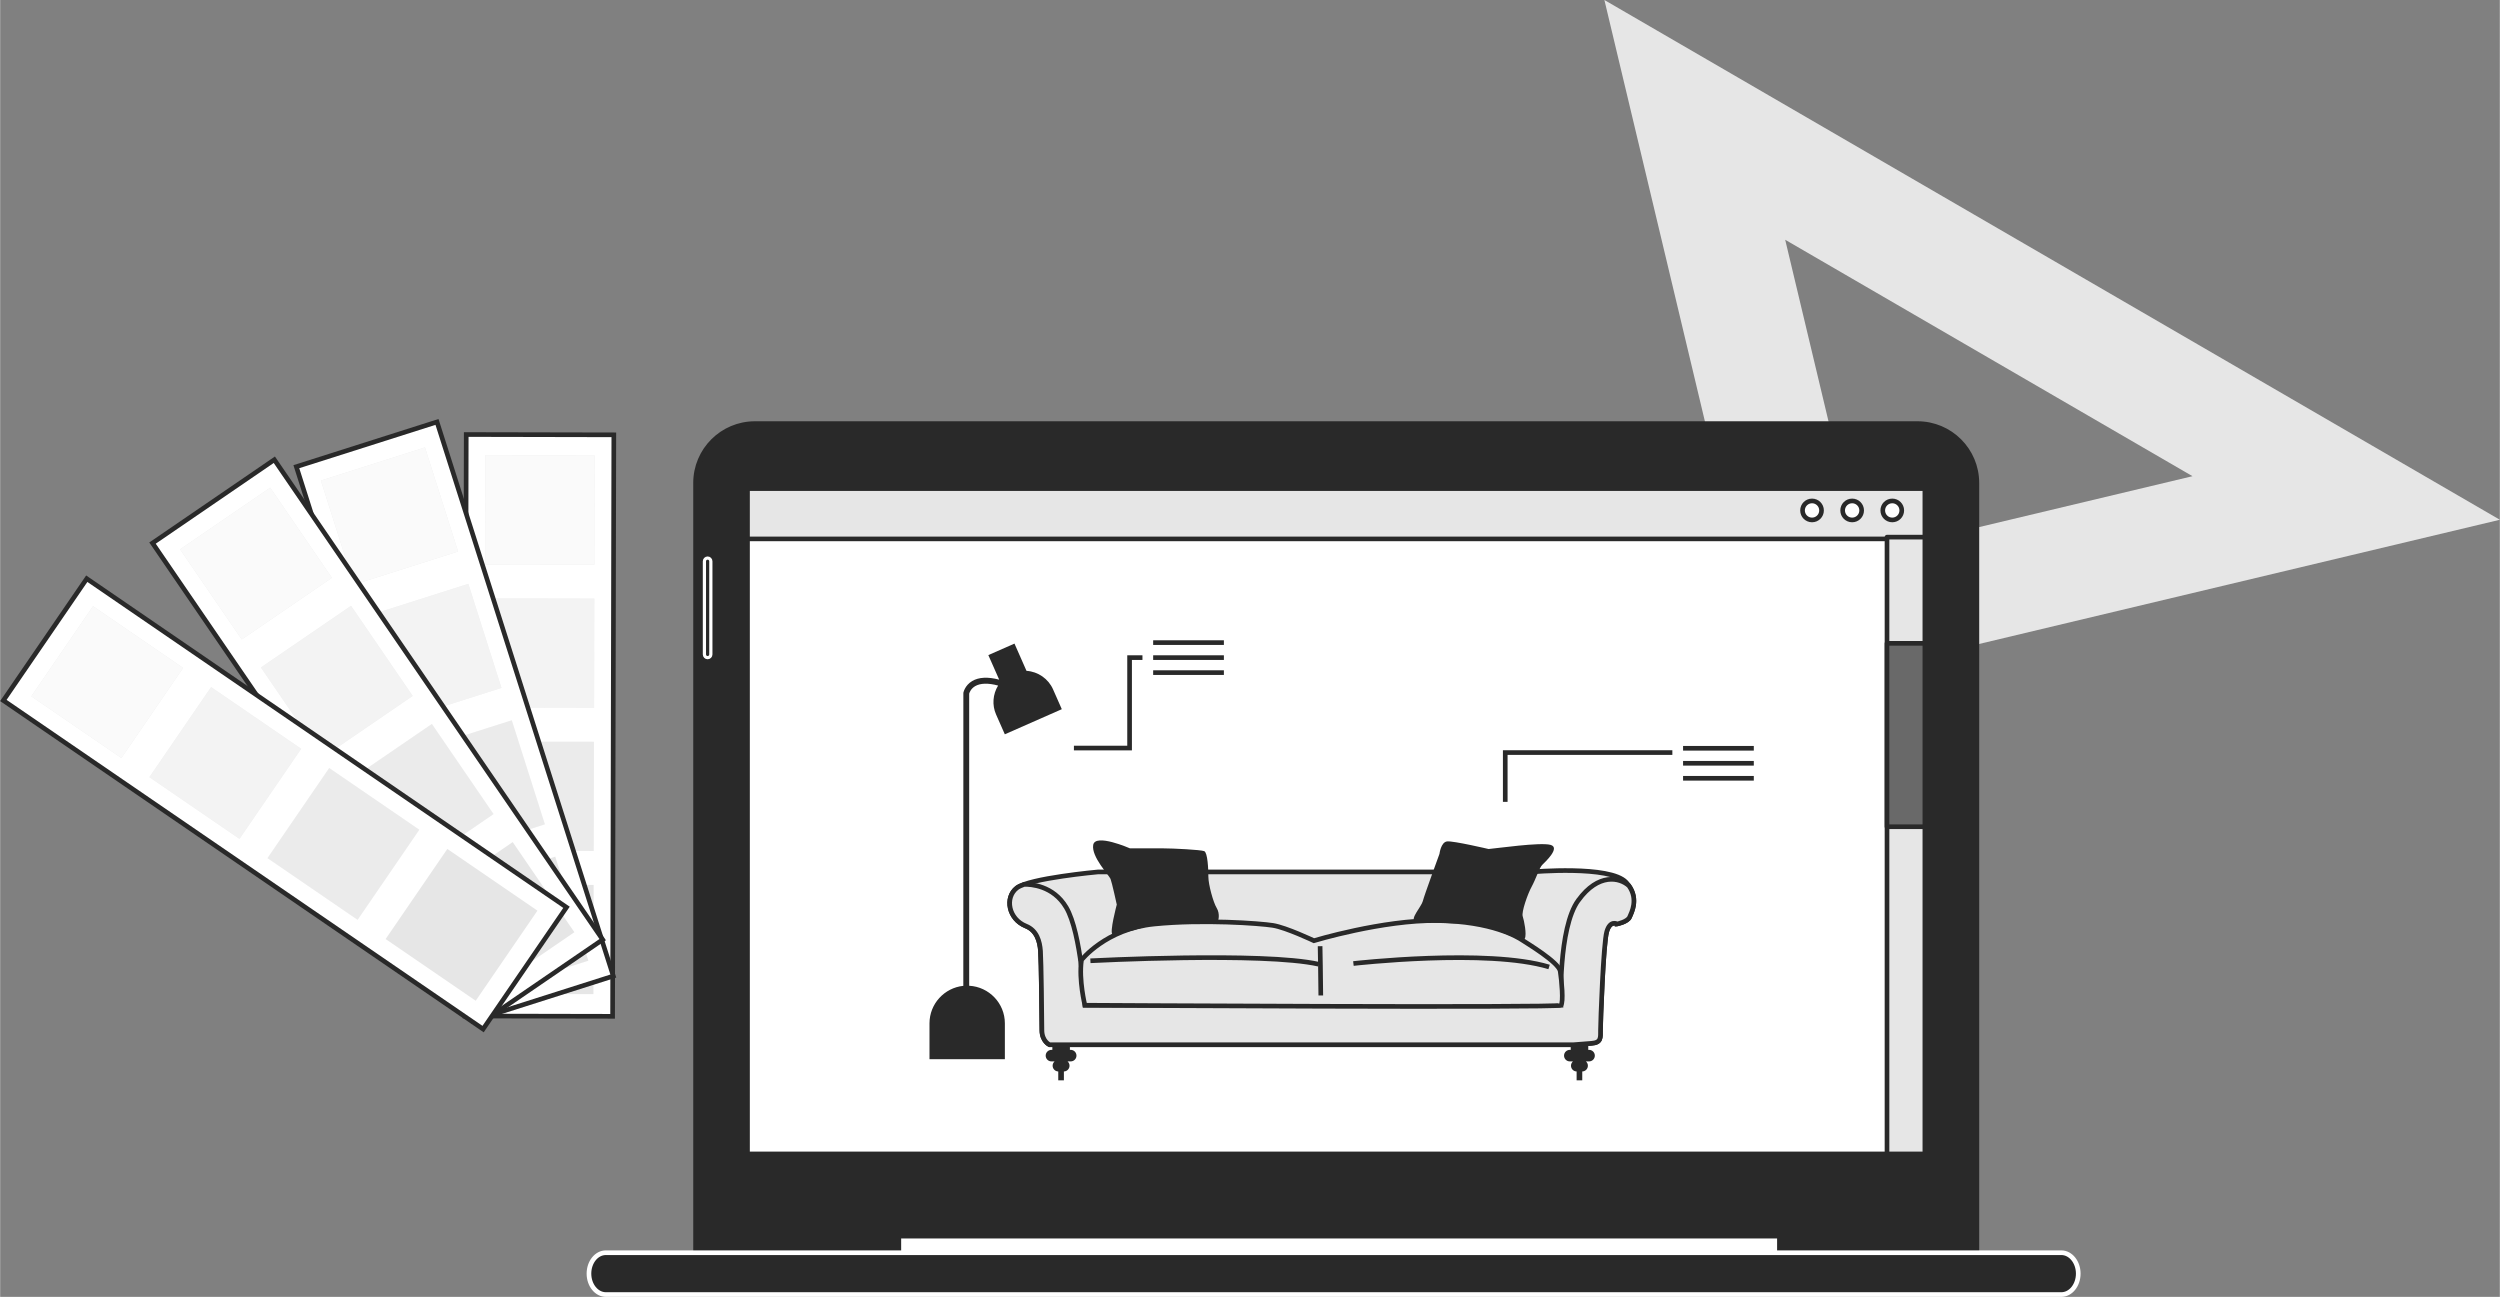 <?xml version="1.0" encoding="UTF-8"?>
<svg xmlns="http://www.w3.org/2000/svg" id="Livello_1" data-name="Livello 1" viewBox="0 0 536.53 278.36" width="800" height="415">
  <rect x="0" y="0" width="536.53" height="278.36" fill="#808080" stroke="none"/>
  <defs>
    <style>
      .cls-1, .cls-2, .cls-3, .cls-4, .cls-5, .cls-6, .cls-7 {
        stroke: #292929;
      }

      .cls-1, .cls-8, .cls-5 {
        fill: #e6e6e6;
      }

      .cls-1, .cls-6, .cls-7 {
        stroke-miterlimit: 10;
      }

      .cls-2, .cls-3, .cls-9, .cls-4, .cls-10, .cls-5 {
        stroke-linejoin: round;
      }

      .cls-2, .cls-3, .cls-9, .cls-4, .cls-5 {
        stroke-linecap: round;
      }

      .cls-2, .cls-9, .cls-10, .cls-11 {
        fill: #292929;
      }

      .cls-8, .cls-12, .cls-13, .cls-11, .cls-14 {
        stroke-width: 0px;
      }

      .cls-12 {
        opacity: .5;
      }

      .cls-12, .cls-13, .cls-4, .cls-14, .cls-6 {
        fill: #fff;
      }

      .cls-3 {
        fill: #696969;
      }

      .cls-13 {
        opacity: .8;
      }

      .cls-9, .cls-10 {
        stroke: #fff;
      }

      .cls-10 {
        stroke-width: .69px;
      }

      .cls-14 {
        opacity: .2;
      }

      .cls-7 {
        fill: none;
      }
    </style>
  </defs>
  <path class="cls-8" d="M344.33,0l35.53,148.93,156.67-37.37L344.33,0ZM383.15,51.47l87.41,50.74-71.26,17-16.16-67.74Z"/>
  <g>
    <path class="cls-2" d="M161.99,90.92h249.55c7.03,0,12.74,5.71,12.74,12.74v165.78H149.26V103.66c0-7.03,5.71-12.74,12.74-12.74Z"/>
    <rect class="cls-2" x="192.89" y="260.84" width="189.01" height="9.31"/>
    <rect class="cls-4" x="192.89" y="265.33" width="189.01" height="4.83"/>
    <path class="cls-9" d="M442.41,277.86H130.01c-2,0-3.63-2.01-3.63-4.49h0c0-2.48,1.62-4.49,3.63-4.49h312.4c2,0,3.63,2.01,3.63,4.49h0c0,2.48-1.62,4.49-3.63,4.49Z"/>
    <path class="cls-10" d="M151.85,141.16h0c-.38,0-.69-.31-.69-.69v-20c0-.38.31-.69.69-.69h0c.38,0,.69.31.69.69v20c0,.38-.31.69-.69.69Z"/>
    <g>
      <rect class="cls-4" x="160.41" y="104.87" width="252.71" height="142.81"/>
      <rect class="cls-5" x="160.41" y="104.87" width="252.71" height="10.8"/>
      <rect class="cls-5" x="404.99" y="115.29" width="8.13" height="132.39"/>
      <rect class="cls-3" x="404.99" y="138.09" width="8.13" height="39.36"/>
      <path class="cls-4" d="M390.94,109.56c0,1.13-.91,2.04-2.04,2.04s-2.04-.91-2.04-2.04.91-2.04,2.04-2.04,2.04.91,2.04,2.04Z"/>
      <path class="cls-4" d="M399.55,109.56c0,1.13-.91,2.04-2.04,2.04s-2.04-.91-2.04-2.04.91-2.04,2.04-2.04,2.04.91,2.04,2.04Z"/>
      <path class="cls-4" d="M408.16,109.56c0,1.13-.91,2.04-2.04,2.04s-2.04-.91-2.04-2.04.91-2.04,2.04-2.04,2.04.91,2.04,2.04Z"/>
    </g>
  </g>
  <g>
    <g>
      <rect class="cls-6" x="99.9" y="93.3" width="31.68" height="124.81" transform="translate(231.16 311.65) rotate(-179.88)"/>
      <rect class="cls-8" x="104.12" y="97.73" width="23.44" height="23.44" transform="translate(231.45 219.15) rotate(-179.88)"/>
      <rect class="cls-13" x="104.12" y="97.73" width="23.44" height="23.44" transform="translate(231.45 219.15) rotate(-179.88)"/>
      <rect class="cls-8" x="104.05" y="128.46" width="23.44" height="23.44" transform="translate(231.26 280.6) rotate(-179.88)"/>
      <rect class="cls-12" x="104.05" y="128.46" width="23.44" height="23.44" transform="translate(231.26 280.6) rotate(-179.88)"/>
      <rect class="cls-8" x="103.99" y="159.19" width="23.44" height="23.44" transform="translate(231.06 342.06) rotate(-179.88)"/>
      <rect class="cls-14" x="103.99" y="159.19" width="23.44" height="23.44" transform="translate(231.06 342.06) rotate(-179.88)"/>
      <rect class="cls-8" x="103.93" y="189.91" width="23.44" height="23.44" transform="translate(230.87 403.51) rotate(-179.88)"/>
    </g>
    <g>
      <rect class="cls-6" x="81.75" y="92.43" width="31.68" height="124.81" transform="translate(237.53 272.79) rotate(162.35)"/>
      <rect class="cls-8" x="71.84" y="99.05" width="23.44" height="23.44" transform="translate(196.78 190.98) rotate(162.35)"/>
      <rect class="cls-13" x="71.84" y="99.05" width="23.44" height="23.44" transform="translate(196.78 190.98) rotate(162.35)"/>
      <rect class="cls-8" x="81.16" y="128.33" width="23.44" height="23.44" transform="translate(223.85 245.33) rotate(162.35)"/>
      <rect class="cls-12" x="81.16" y="128.33" width="23.44" height="23.44" transform="translate(223.85 245.33) rotate(162.35)"/>
      <rect class="cls-8" x="90.48" y="157.61" width="23.44" height="23.44" transform="translate(250.93 299.69) rotate(162.35)"/>
      <rect class="cls-14" x="90.48" y="157.61" width="23.44" height="23.44" transform="translate(250.93 299.69) rotate(162.35)"/>
      <rect class="cls-8" x="99.79" y="186.89" width="23.44" height="23.44" transform="translate(278.01 354.04) rotate(162.35)"/>
    </g>
    <g>
      <rect class="cls-6" x="65.18" y="96.73" width="31.68" height="124.81" transform="translate(237.74 244.71) rotate(145.62)"/>
      <rect class="cls-8" x="43.18" y="109.24" width="23.44" height="23.44" transform="translate(168.52 189.79) rotate(145.62)"/>
      <rect class="cls-13" x="43.18" y="109.24" width="23.44" height="23.44" transform="translate(168.52 189.79) rotate(145.62)"/>
      <rect class="cls-8" x="60.53" y="134.6" width="23.44" height="23.44" transform="translate(214.51 226.28) rotate(145.62)"/>
      <rect class="cls-12" x="60.53" y="134.6" width="23.44" height="23.44" transform="translate(214.51 226.28) rotate(145.62)"/>
      <rect class="cls-8" x="77.88" y="159.96" width="23.44" height="23.44" transform="translate(260.5 262.77) rotate(145.62)"/>
      <rect class="cls-14" x="77.88" y="159.96" width="23.44" height="23.44" transform="translate(260.5 262.77) rotate(145.62)"/>
      <rect class="cls-8" x="95.23" y="185.32" width="23.44" height="23.44" transform="translate(306.49 299.26) rotate(145.62)"/>
    </g>
    <g>
      <rect class="cls-6" x="45.29" y="110.14" width="31.68" height="124.81" transform="translate(238.02 219.62) rotate(124.41)"/>
      <rect class="cls-8" x="11.25" y="134.68" width="23.44" height="23.44" transform="translate(156.74 210.19) rotate(124.41)"/>
      <rect class="cls-13" x="11.25" y="134.68" width="23.44" height="23.44" transform="translate(156.74 210.19) rotate(124.41)"/>
      <rect class="cls-8" x="36.6" y="152.05" width="23.44" height="23.44" transform="translate(210.74 216.45) rotate(124.41)"/>
      <rect class="cls-12" x="36.6" y="152.05" width="23.44" height="23.44" transform="translate(210.74 216.45) rotate(124.41)"/>
      <rect class="cls-8" x="61.95" y="169.41" width="23.44" height="23.44" transform="translate(264.74 222.72) rotate(124.41)"/>
      <rect class="cls-14" x="61.95" y="169.41" width="23.44" height="23.44" transform="translate(264.74 222.72) rotate(124.41)"/>
      <rect class="cls-8" x="87.3" y="186.78" width="23.44" height="23.44" transform="translate(318.75 228.99) rotate(124.41)"/>
    </g>
  </g>
  <g>
    <g>
      <path class="cls-11" d="M341.06,225.34h-.19v-2.05h-3.77v2.05h-.19c-.68,0-1.24.55-1.24,1.24h0c0,.68.55,1.24,1.24,1.24h.67c-.25.23-.42.55-.42.92,0,.68.55,1.24,1.24,1.24h-.03v1.9h1.21v-1.9h-.03c.68,0,1.24-.55,1.24-1.24,0-.37-.16-.69-.42-.92h.67c.68,0,1.24-.55,1.24-1.24h0c0-.68-.55-1.24-1.24-1.24Z"/>
      <path class="cls-11" d="M229.8,225.34h-.19v-2.05h-3.77v2.05h-.19c-.68,0-1.24.55-1.24,1.24h0c0,.68.55,1.24,1.24,1.24h.67c-.25.23-.42.55-.42.92,0,.68.55,1.24,1.24,1.24h-.03v1.9h1.21v-1.9h-.03c.68,0,1.24-.55,1.24-1.24,0-.37-.16-.69-.42-.92h.67c.68,0,1.24-.55,1.24-1.24h0c0-.68-.55-1.24-1.24-1.24Z"/>
      <path class="cls-1" d="M347.06,198.32s-1.49-.89-2.23,1.64c-.74,2.53-1.34,19.51-1.34,21.15s.15,2.68-1.94,2.83c-2.09.15-3.87.3-3.87.3h-112.45s-1.64-.74-1.64-3.13-.15-14.89-.3-16.98c-.15-2.09-.78-4.42-3.13-5.36-3.72-1.49-4.62-6.11-1.94-8.19,2.68-2.09,17.43-3.43,17.43-3.43h93.09s16.83-1.49,20.26,2.23c2.93,3.19,1.19,6.4.74,7.45-.45,1.04-2.68,1.49-2.68,1.49Z"/>
      <path class="cls-1" d="M338.72,193.26c-4.32,5.96-3.72,22.49-3.72,22.49h-102.17s-.74-15.49-4.02-21c-2.79-4.7-7.64-4.96-9.01-4.93-.68.24-1.22.5-1.57.76-2.68,2.09-1.79,6.7,1.94,8.19,2.35.94,2.98,3.28,3.13,5.36.15,2.09.3,14.6.3,16.98s1.64,3.13,1.64,3.13h112.45s1.79-.15,3.87-.3c2.09-.15,1.94-1.19,1.94-2.83s.6-18.62,1.34-21.15c.74-2.53,2.23-1.64,2.23-1.64,0,0,2.23-.45,2.68-1.49.41-.96,1.91-3.76-.13-6.68,0,0-.01-.01-.02-.02-1.94-1.79-6.55-2.83-10.87,3.13Z"/>
      <path class="cls-1" d="M232.08,206.07s5.21-6.7,15.64-7.74c10.43-1.04,22.64-.15,25.47.3,2.83.45,8.79,3.28,8.79,3.28,0,0,14.74-4.47,26.51-4.32,11.77.15,17.28,3.57,18.17,4.17s7.89,4.77,8.19,6.7c.3,1.94.74,6.7.15,7.3-.6.6-102.17,0-102.17,0,0,0-1.34-5.36-.74-9.68Z"/>
      <path class="cls-7" d="M234.01,206.22s37.09-1.94,49,.74"/>
      <path class="cls-7" d="M290.46,206.81s28.75-3.28,42,.74"/>
      <path class="cls-7" d="M283.31,203.09s.15,7.74.15,10.57"/>
      <path class="cls-11" d="M242.5,182.09s-7.45-3.28-7.89-.74,3.43,6.55,3.72,7.3c.3.74,1.34,5.51,1.34,5.51,0,0-1.64,6.11-.89,6.4s7.6-1.79,8.94-2.23c1.34-.45,12.96-.45,13.4-.45s.74-1.79,0-2.98c-.74-1.19-1.79-5.06-1.79-6.7s-.15-5.21-.89-5.51c-.74-.3-6.7-.6-8.79-.6h-7.15Z"/>
      <path class="cls-11" d="M319.51,182.24s-7.6-1.79-8.94-1.64-1.64,2.68-1.64,2.68c0,0-3.28,8.94-3.57,10.13-.3,1.19-2.83,3.87-1.64,4.32s12.81.3,15.19,1.04c2.38.74,7.89,3.57,8.34,2.68.45-.89-.15-3.87-.45-4.77-.3-.89,1.04-4.77,1.94-6.4.89-1.64,1.64-4.02,2.23-4.62s4.02-3.72,1.79-4.32c-2.23-.6-11.47.74-13.26.89Z"/>
    </g>
    <path class="cls-11" d="M207.99,211.58v-62.69c.05-.2.33-1.05,1.27-1.61,1.12-.66,2.82-.71,4.94-.13-1.14,1.85-1.33,4.19-.44,6.2l1.88,4.26,12.23-5.39-1.88-4.26c-1-2.27-3.22-3.81-5.7-3.97l-2.58-5.85-5.61,2.47,2.33,5.27c-2.44-.64-4.38-.54-5.8.3-1.58.94-1.87,2.45-1.89,2.52v.06s-.01,62.84-.01,62.84c-4.07.42-7.26,3.87-7.26,8.05v7.69h16.18v-7.69c0-4.31-3.4-7.84-7.66-8.07Z"/>
    <polyline class="cls-7" points="230.47 160.56 242.42 160.56 242.42 141.15 245.18 141.15"/>
    <g>
      <line class="cls-7" x1="247.48" y1="137.93" x2="262.66" y2="137.93"/>
      <line class="cls-7" x1="247.48" y1="141.15" x2="262.66" y2="141.15"/>
      <line class="cls-7" x1="247.48" y1="144.37" x2="262.66" y2="144.37"/>
    </g>
    <g>
      <line class="cls-7" x1="361.22" y1="167.05" x2="376.4" y2="167.05"/>
      <line class="cls-7" x1="361.22" y1="163.83" x2="376.4" y2="163.83"/>
      <line class="cls-7" x1="361.22" y1="160.61" x2="376.4" y2="160.61"/>
    </g>
    <polyline class="cls-7" points="323.05 172.11 323.05 161.53 358.92 161.53"/>
  </g>
</svg>
